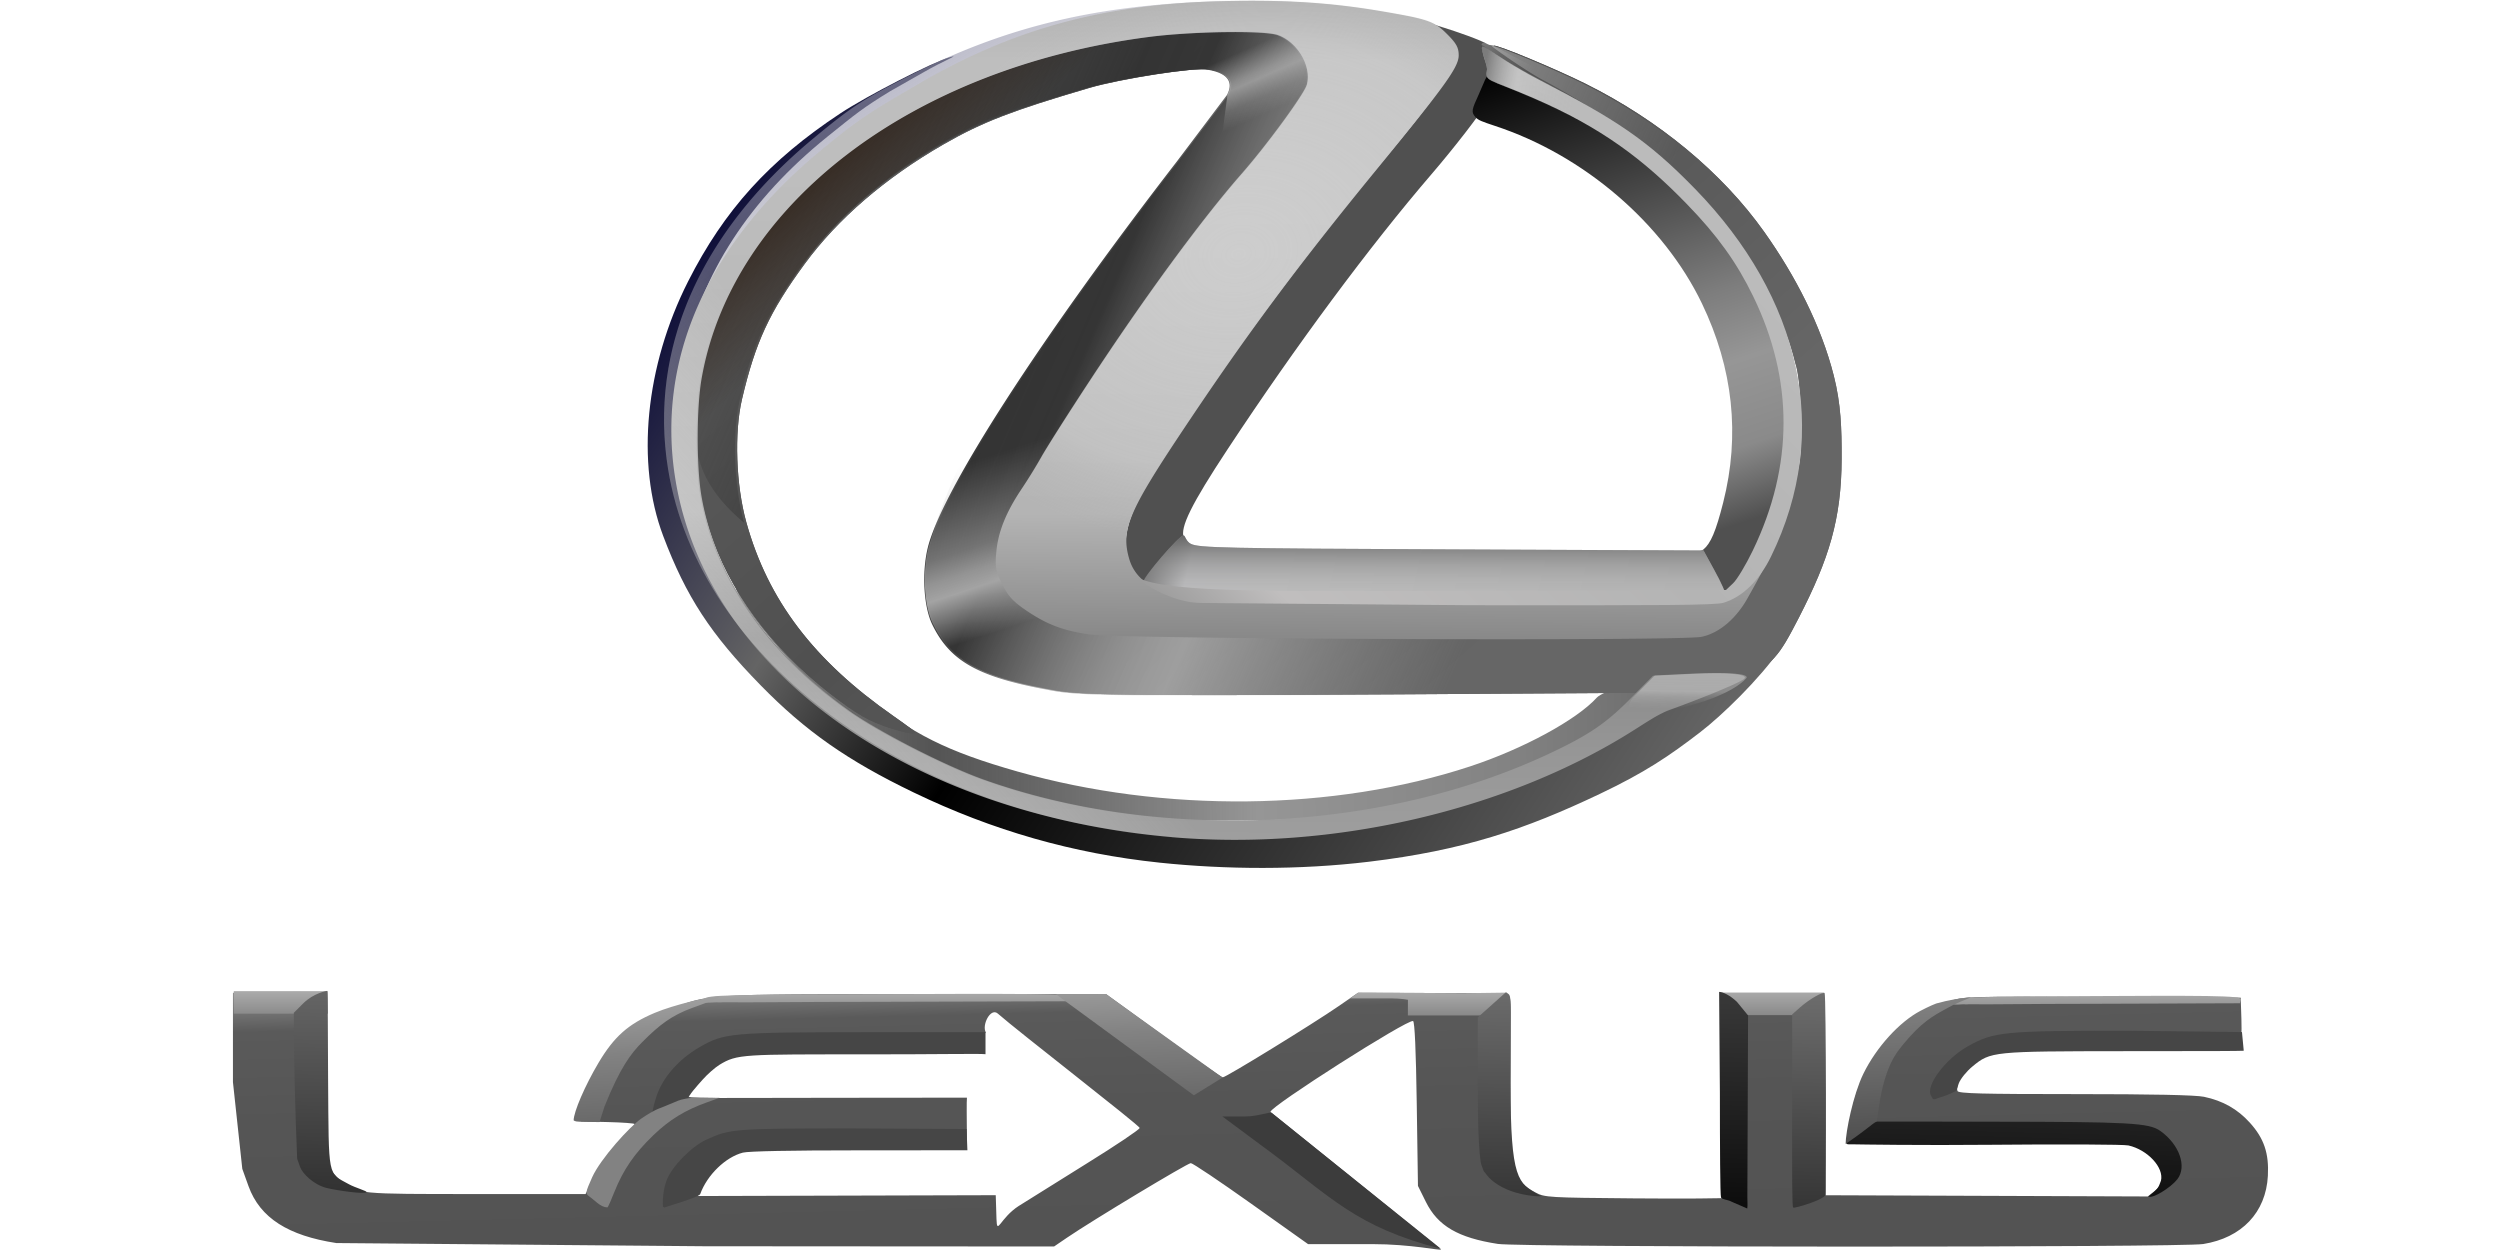 <svg xmlns="http://www.w3.org/2000/svg" xmlns:xlink="http://www.w3.org/1999/xlink" width="400" height="200" viewBox="0 0 399.21 199.46" ><defs><linearGradient id="A" x1="449.09" x2="448.95" y1="640.09" y2="648.68" xlink:href="#h"><stop stop-color="#fafafa" offset="0"/><stop stop-color="#fafafa" stop-opacity=".902" offset=".5"/><stop stop-color="#e1e1e1" stop-opacity=".498" offset=".698"/><stop stop-color="#c8c8c8" stop-opacity="0" offset="1"/></linearGradient><linearGradient id="B" x1="393.57" x2="421.66" y1="495.83" y2="501.25" xlink:href="#h"><stop stop-opacity="0" offset="0"/><stop stop-color="#323232" stop-opacity=".95" offset=".109"/><stop stop-color="#323232" stop-opacity=".902" offset=".218"/><stop stop-color="#e1e1e1" stop-opacity=".498" offset=".506"/><stop stop-color="#c8c8c8" stop-opacity="0" offset="1"/></linearGradient><linearGradient id="C" x1="325.55" x2="456.16" y1="630.87" y2="495.83" xlink:href="#h"><stop stop-color="#969696" offset="0"/><stop stop-color="#c0bebe" offset=".133"/><stop stop-color="#b4b4b4" offset=".5"/><stop stop-color="#bebebe" offset="1"/></linearGradient><linearGradient id="D" x1="395.7" x2="409.74" y1="488.54" y2="498.4" xlink:href="#h"><stop stop-color="#fafafa" offset="0"/><stop stop-color="#ededed" stop-opacity=".75" offset=".25"/><stop stop-color="#e1e1e1" stop-opacity=".498" offset=".5"/><stop stop-color="#c8c8c8" stop-opacity="0" offset="1"/></linearGradient><linearGradient id="E" x1="117586.54" x2="99725.667" y1="127812.785" y2="135697.299" xlink:href="#h" gradientUnits="userSpaceOnUse"><stop stop-color="#fafafa" offset="0"/><stop stop-color="#fafafa" stop-opacity=".902" offset=".25"/><stop stop-color="#e1e1e1" stop-opacity=".498" offset=".5"/><stop stop-color="#c8c8c8" stop-opacity="0" offset="1"/></linearGradient><linearGradient id="F" x1="196.91" x2="253.59" y1="637.28" y2="587.99" xlink:href="#h"><stop stop-color="#e6e6e6" offset="0"/><stop stop-color="#fafafa" stop-opacity="0" offset="1"/></linearGradient><linearGradient id="G" x1="350.69" x2="349.17" y1="468.22" y2="711.98" xlink:href="#h"><stop stop-color="#aaa" offset="0"/><stop stop-color="#bebebe" offset=".102"/><stop stop-color="#bebebe" offset=".212"/><stop stop-color="#b4b4b4" offset=".549"/><stop stop-color="#878787" offset=".674"/><stop stop-color="#969696" offset=".779"/><stop stop-color="#aaa" offset="1"/></linearGradient><linearGradient id="H" x1="229.65" x2="285.83" y1="467.28" y2="556.98" xlink:href="#h"><stop stop-color="#8282a9" offset="0"/><stop stop-color="#a9a9a9" stop-opacity="0" offset="1"/></linearGradient><linearGradient id="I" x1="395.84" x2="395.84" y1="604.94" y2="626.2" xlink:href="#h"><stop stop-color="#505050" offset="0"/><stop stop-color="#fafafa" stop-opacity="0" offset="1"/></linearGradient><linearGradient id="J" x1="315.83" x2="443.46" y1="610.21" y2="640.4" xlink:href="#h"><stop stop-color="#323232" offset="0"/><stop stop-color="#b4b4b6" offset=".106"/><stop stop-color="#b4b4b4" offset=".253"/><stop stop-color="#aaa" offset="1"/></linearGradient><linearGradient id="K" x1="417.45" x2="456.26" y1="489.93" y2="605.84" xlink:href="#h"><stop offset="0"/><stop stop-color="#7d7d7d" offset=".552"/><stop stop-color="#969696" offset=".693"/><stop stop-color="#8a8a8a" offset=".858"/><stop stop-color="#505050" offset="1"/></linearGradient><linearGradient id="L" x1="-481.86" x2="-501.85" y1="598.39" y2="536.07" xlink:href="#h"><stop stop-color="#b3b3b3" stop-opacity="0" offset="0"/><stop stop-color="#b3b3b3" stop-opacity=".37" offset=".121"/><stop stop-color="#b3b3b3" stop-opacity=".875" offset=".286"/><stop stop-color="#b3b3b3" stop-opacity=".75" offset=".384"/><stop stop-color="#b3b3b3" stop-opacity=".498" offset=".517"/><stop stop-color="#b3b3b3" stop-opacity="0" offset="1"/></linearGradient><linearGradient id="M" x1="-388.89" x2="-404.46" y1="410.14" y2="374.18" xlink:href="#h"><stop stop-color="#b3b3b3" stop-opacity="0" offset="0"/><stop stop-color="#b3b3b3" stop-opacity=".3" offset=".161"/><stop stop-color="#b3b3b3" stop-opacity=".875" offset=".342"/><stop stop-color="#b3b3b3" stop-opacity=".75" offset=".406"/><stop stop-color="#b3b3b3" stop-opacity="0" offset=".658"/><stop stop-color="#b3b3b3" stop-opacity="0" offset="1"/></linearGradient><linearGradient id="N" x1="212.1" x2="238.51" y1="527.23" y2="555.07" xlink:href="#h"><stop stop-color="#28170b" offset="0"/><stop stop-color="#28170b" stop-opacity="0" offset="1"/></linearGradient><linearGradient id="O" x1="105079.272" x2="105349.338" y1="109850.852" y2="94938.37" xlink:href="#P"/><linearGradient id="P" xlink:href="#h" gradientUnits="userSpaceOnUse"><stop offset="0"/><stop stop-opacity="0" offset="1"/></linearGradient><linearGradient id="Q" x1="220.28" x2="413.27" y1="509.15" y2="592.39" xlink:href="#h"><stop stop-color="#323232" stop-opacity="0" offset="0"/><stop stop-color="#323232" stop-opacity=".95" offset=".394"/><stop stop-color="#323232" stop-opacity=".902" offset=".467"/><stop stop-color="#e1e1e1" stop-opacity=".498" offset=".704"/><stop stop-color="#c8c8c8" stop-opacity="0" offset="1"/></linearGradient><linearGradient id="R" x1="-460.09" x2="-170.13" y1="376.14" y2="706.53" xlink:href="#h"><stop stop-color="#5a5a5a" offset="0"/><stop stop-color="#505050" offset=".269"/><stop stop-color="#666" offset=".632"/><stop stop-color="#666" offset="1"/></linearGradient><linearGradient id="S" x1="105489.051" x2="105353.911" y1="116514.158" y2="105586.961" xlink:href="#P"/><linearGradient id="T" x1="-79.269" x2="316.9" y1="600.05" y2="857.4" xlink:href="#h"><stop stop-color="#000032" offset="0"/><stop stop-color="#646464" offset=".25"/><stop offset=".424"/><stop stop-color="#787878" offset="1"/></linearGradient><linearGradient id="U" x1="10790.471" x2="10827.462" y1="20177.179" y2="21120.954" xlink:href="#V"/><linearGradient id="V" xlink:href="#h" gradientUnits="userSpaceOnUse"><stop stop-color="#828282" offset="0"/><stop stop-color="#828282" offset=".5"/><stop stop-color="#3c3c3c" offset="1"/></linearGradient><linearGradient id="W" x1="18086.425" x2="18237.198" y1="27802.617" y2="23803.937" xlink:href="#V"/><linearGradient id="X" x1="327.92" x2="330.81" y1="703.76" y2="771.93" xlink:href="#h"><stop stop-color="#b4b4b4" offset="0"/><stop stop-color="#828282" offset=".322"/><stop stop-color="#3c3c3c" offset="1"/></linearGradient><linearGradient id="Y" x1="306.55" x2="304.81" y1="702.6" y2="786.37" xlink:href="#h"><stop stop-color="#787878" offset="0"/><stop stop-color="#1e1e1e" offset="1"/></linearGradient><linearGradient id="Z" x1="20324.589" x2="20163.109" y1="5277.908" y2="29424.589" gradientUnits="userSpaceOnUse" xlink:href="#a"/><linearGradient id="a" xlink:href="#h"><stop stop-color="#464646" offset="0"/><stop offset="1"/></linearGradient><linearGradient id="b" x1="21267.382" x2="21096.906" y1="9051.433" y2="32519.179" gradientUnits="userSpaceOnUse" xlink:href="#a"/><linearGradient id="c" x1="19437.74" x2="19280.968" y1="9441.415" y2="30395.887" gradientUnits="userSpaceOnUse" xlink:href="#a"/><linearGradient id="d" x1="436.53" x2="436.53" y1="714.15" y2="723.4" xlink:href="#h"><stop stop-color="#b8b8b8" offset="0"/><stop stop-color="#828282" offset="1"/></linearGradient><linearGradient id="e" x1="328.36" x2="326.01" y1="797.34" y2="700.11" xlink:href="#h"><stop stop-color="#505050" offset="0"/><stop stop-color="#525252" offset=".058"/><stop stop-color="#555" offset=".562"/><stop stop-color="#5a5a5a" offset=".787"/><stop stop-color="#c8c8c8" offset="1"/></linearGradient><linearGradient id="f" x1="42.879" x2="447.53" y1="601.3" y2="598.27" xlink:href="#h"><stop stop-color="#999" offset="0"/><stop stop-color="#3c3c3c" stop-opacity=".875" offset=".221"/><stop stop-color="#969696" offset=".516"/><stop stop-color="#828282" offset=".753"/><stop stop-color="#5a5a5a" offset="1"/></linearGradient><linearGradient id="g" x1="264.29" x2="262.14" y1="953.08" y2="1033.8" xlink:href="#a"/><linearGradient id="h" gradientUnits="userSpaceOnUse"/><path id="i" d="M325.4 679.3c-62.875-5.485-113.15-42.334-120.62-88.408-4.67-28.8 7.684-56.888 34.924-79.433 9.375-7.76 11.842-9.355 23.9-15.466 22.56-11.423 44.467-16.634 73.172-17.403-9.4 4.596-4.285 8.044-16.784 8.573-57.085 7.4-100.16 40.303-107.45 82.095-1.24 7.103-1.246 21.205-.016 28.234 3.4 19.407 15.826 37.417 35.508 51.458 7.17 5.115 22.863 13.162 32.157 16.5 42.157 15.092 95.576 12.7 135.72-6.105 9.655-4.52 13.794-7.325 19.808-13.424l5.285-5.36 9.118-.435c8.706-.416 13.52.034 12.883 1.065-.582.94-12.86 5.744-17.77 7.487-2.774.985-5.353 2.764-9.28 5.233-30.106 18.926-71.913 28.77-110.56 25.4z"/><path id="j" d="M324.62 622.1c-3.364-.42-6.472-2.595-6.472-3.9s8.643-11.254 9.725-11.254c.365 0 .553 1.415 1.717 2.008 1.915.976 7.885 1.104 62.62 1.343l60.503.264 2.6 4.73c1.58 2.862 2.914 5.62 2.66 6.277-.4 1-37.224 1.596-97.3 1.506-35.752-.054-34.968-.846-36.06-.983z"/><radialGradient id="k" cx="-80.714" cy="798.99" r="131.15" gradientTransform="matrix(.118 .501 -.637 .15 859.55 460)" xlink:href="#h"><stop stop-color="#dcdcdc" stop-opacity=".902" offset="0"/><stop stop-color="#e1e1e1" stop-opacity=".45" offset=".752"/><stop stop-color="#c8c8c8" stop-opacity="0" offset="1"/></radialGradient></defs><g transform="matrix(.665 0 0 .665 -29.032 -318.19)"><path d="M124.35 776.85c-11.36-1.754-18.247-5.935-21.03-13.68l-1.48-4.12-2.247-20.834V716.77l10.077-.157c8.97-.14 10.157-.05 10.8.824.544.74.723 5.564.723 19.564 0 17.567.065 18.716 1.18 21.006.65 1.332 2.075 3.1 3.168 3.927 4.226 3.2 3.84 3.162 32.352 3.16h26.37l2.206-4.267c1.243-2.404 3.82-5.998 5.904-8.232 2.034-2.18 3.698-4.112 3.698-4.3s-2.916-.398-6.48-.487l-6.48-.162.132-2.194c.3-5.105 7.074-14.834 14-20.12 1.908-1.458 5.343-3.5 7.633-4.56 8.02-3.68 8.76-3.725 59.1-3.707l45.296.016 13.7 9.992c7.53 5.496 13.968 9.993 14.307 9.993.768 0 21.645-12.832 27.865-17.127l4.6-3.176 17.57.05c17.948.05 17.52.037 18.296.45 1.127.6.726.943.726 20.13 0 16.46.147 20.078.886 21.835 1.15 2.73 2.334 3.992 5.162 5.497 2.216 1.18 3.113 1.233 23.566 1.407 11.694.1 21.865.03 22.602-.152l1.34-.334.3-47.736h21.312l.576 47.47 77.306.294 1.593-1.244c.876-.684 1.953-2.1 2.394-3.15.685-1.628.685-2.183 0-3.8-.44-1.048-1.516-2.464-2.4-3.145l-1.587-1.24H524.1c-30.644 0-35.37-.112-35.992-.857-.922-1.103.03-7.95 1.735-12.472 1.317-3.496 4.58-8.755 7.44-11.987 2.805-3.172 9.65-7.47 14.182-8.904 3.967-1.256 4.3-1.266 37.123-1.1l33.12.158.168 5.1c.12 3.693-.037 5.228-.576 5.567-.4.258-13.65.473-29.423.477-27.242.01-28.8.064-30.87 1.12-3.737 1.893-8.133 8.006-7.303 10.155.23.598 5.8.745 28.214.745 18.483 0 28.958.217 30.978.643 4.515.95 8.036 2.938 10.994 6.205 3.415 3.77 4.635 7.362 4.343 12.783-.473 8.782-6.254 14.877-15.527 16.37-5.246.845-163.88.82-169.37-.027-9.552-1.472-14.42-4.313-17.286-10.087l-1.906-3.842-.288-19.698c-.188-12.837-.496-19.767-.885-19.895-1.38-.455-34.25 20.48-34.25 21.813l40.97 33.054c0 .335-7.18-1.3-16.58-1.3h-15.355l-13.675-9.723c-7.52-5.347-14.036-9.722-14.478-9.722-.8 0-23.724 13.8-29.755 17.918l-3.082 2.1-83.894-.057-88.5-.77zm164-8.934l16.296-10.18c6.97-4.32 12.672-8.15 12.672-8.512 0-.6-29.213-23.185-34.056-27.462-1.754-1.548-3.897 2.814-2.882 4.503l-2.413 2.717-26.6.082c-29.017.1-29.714.313-31.968 1.52-3.395 1.82-11.08 8.672-11.08 10.78 0 .962 6.185.6 35.742.617l31.786-.034c-.102.5-.037 6.24-.037 6.24l.038 4.038-26.496.286c-28.57.308-27.15.15-31.505 3.538-2.367 1.84-7.407 8.656-6.536 9.52l71.45-.2.177 5.7c.13 4.16.786-.192 5.415-3.163z" fill="url(#e)"/><path d="M99.798 716.37v5.415h22.608v-5.415zm357.14.322v5.433h24.77V716.7h-24.77zm-87.1.018l-2.02 1.412h8.078c2.666-.065 4.495.08 5.844.322l-.018 3.77h23.752v-5.487l-10.437.143-25.2-.16zm-96.117.322l-16.8.054c-39.746.143-42.958.216-44.27 1.144 0 .406-1.82 1.16 2.717.84.672-.047.975.073 1.948-.036 6.3.1 16.436-.107 38.354-.107l45.038-.125c-.015-.76 1.336-1.206-1.68-1.466-3.3-.283-10.88-.334-25.307-.304zm286.76.465l-13.118.054c-31.038.143-33.56.234-34.583 1.162 0 .406-1.416 1.14 2.127.822.525-.047.76.1 1.52-.018 4.928.1 12.838-.107 29.954-.107l35.173-.125c-.012-.76 1.033-1.206-1.323-1.466-2.57-.283-8.483-.352-19.75-.322z" fill="url(#d)"/><g transform="translate(93.853 -254.07)"><path d="M413.5 995.58c-1.443-2.34 3.468-8.924 8.935-11.96 6.186-3.435 8.616-3.67 38.138-3.678l27.586.328.427 4.484c-1.44.07-6.902.1-28.574.1-31.834.033-32.188.068-36.57 3.674-1.406 1.157-2.853 2.945-3.283 4.055-.296.764-.283 1.4-.78 1.882-1.274.65-2.768 1.254-3.945 1.563-.53.138-1.072.5-1.394.346-.224-.115-.1-.115-.3-.4z" fill="url(#Z)"/><path d="M106.47 999.72c-.01-.6.42-2.364 1.002-4.1 1.5-4.474 5.267-8.775 10.217-11.67 5.953-3.48 7.577-3.627 40.168-3.66h28.596v5.294c-1.402-.17-11.256.038-28.35.038-29.856 0-31.278-.093-35.522 2.5-1.046.642-2.94 2.294-4.1 3.618-1.543 1.762-3.065 3.343-3.83 5.12-1.38 1.226-3.15 1.26-4.466 1.866-2.674 1.232-3.8 1.47-3.8 1.47z" fill="url(#b)"/><path d="M468.7 1016c.807-3.216-3.248-7.48-7.803-8.507-1.123-.253-15.92-.326-32.88-.162s-31.75-.075-32.9-.1c-1.22-.017-1.697.087-1.928-.183-.452-.528.618-1.812 2.733-3.43l2.43-1.86 29.838.03c32.965.034 37.66.292 40.36 2.215 4.6 3.276 6.465 8.597 4.074 11.627-1.57 2-5.948 4.73-6.926 4.127 2.432-2 2.3-1.903 3-3.77zm-103.1 5c-.94-.533-2.33-.493-2.536-1.025s-.27-12.222-.27-25.103l-.186-24.25c.807-.04 2.714.837 4.336 2.46l2.618 3.196-.173 43.64c-.005.9.097 1.82-.022 2.72L365.59 1021z" fill="url(#g)"/><path d="M109 1022.2s-.3-3.175.864-6.303c1.252-3.34 5.92-8.12 9.57-9.802 5.625-2.6 6.848-2.685 34.713-2.692l27.755.145.2 5.104-26.588.02c-15.6 0-26.005.2-27.323.548-4.157 1.064-8.588 5.368-10.245 9.95-.272.754-7.945 2.956-8.574 3.23z" fill="url(#c)"/><path d="M312.17 1032c-4.758-.6-12.897-3.4-15.796-5.397-2.133-1.476-4.916-4.638-6.2-7.033-1.62-3.04-2.28-10.073-2.3-24.482-.01-7.924.05-14.687-.22-14.853s-6.7 3.536-13.94 8.05c-13.547 8.446-17.434 11.05-20.065 12.26l-10.588.052c1.37-1.28 41.472-26.78 43.586-27.663 1.452-.607.504-.763 1.197-.366 1.023.586 4.402 1.845 4.8 2.8.724 1.7.16 5.163.375 17.1.375 20.953.606 22.1 5.394 26.773 2 1.962 4.353 3.518 6.954 4.618 0 0 2.8.84 4.212 1.153 1.002.22 3.036.512 3.036.512l78.983.146 80.98.05s1.9-.302 2.818-.615c.696-.24 1.326-.638 2-.957 10.438-5.022 14.063-11.826 10.3-19.357-.804-1.614-2.494-3.867-3.754-5.006s-3.13-2.92-3.03-3.212c.272-.8 6.6 2.528 8.476 4.412 4.717 4.7 6.715 14.172 3.628 20.482-3.172 6.483-9.595 9.855-18.613 10.66-7.307.653-157.08.542-162.25-.12zm-281.95-.2c-6.1-.87-8.9-1.826-13.015-4.465-3.986-2.55-7.006-6.083-9.14-10.694-.378-.817-.815-1.6-1.115-2.46-.252-.726-.444-1.472-.574-2.23-.264-1.498-.358-3.024-.442-4.543-.26-4.735-.188-14.224-.188-14.224l-.203-21.304c-.006-.635-.052-1.53-.052-1.53s2.322 1.183 3.986 2.617l3.078 2.652.02 14.805c.02 16.475.327 18.383 2.883 23.805 1.538 3.262 4.895 6.16 10.317 8.9 6.375 3.23 6.23 3.225 86.513 3.225h73.624l3.696-2.717c2.033-1.494 9.916-6.577 17.518-11.295s13.823-8.852 13.825-9.187c.007-1.216-3.467-3.85-29.3-22.23-4.98-3.54-8.813-6.098-10.75-7.865l8.733.108 4.164.003 30.882 22.017c3.145 2.247 7.455 5.562 7.042 5.827l-15.906 10.207-11.724 7.392-7.006 4.518c-2.28 1.47-4.3 3.283-4.3 3.595.46.28 2.13.207 4.87.205l4.718-.01 16.15-10.534c8.882-5.794 16.657-10.695 17.28-10.893 1.572-.5 2.082-.185 17.187 10.566l14.873 10.797c.63.32 3.943.076 7.718.254 2.737.13 4.217-.042 6.054.27 9.785 3.57 1.164.46 13.982 5.16l-33.218.034c-1.76-.922-18.054-12.667-22.54-16.3-2.057-1.67-4.103-3.042-4.546-3.048s-3.146 1.592-6.005 3.55l-14.312 9.722-9.113 6.16-85.253-.06-90.4-.794z" fill="url(#g)"/></g><path d="M408 764.85c-3.684-.994-6.238-2.87-7.283-4.288-.677-.92-.7-.734-.882-1.25-.16-.483-.54-1.316-.615-1.82-.77-5.1-.7-17.218-.7-17.218V722.66l3.193-2.844 3.418-3.068c.124-.123.328-.043.808.355.75.623.44 3.977.44 21.533 0 23.2 1.848 23.788 6.77 26.673 2.135.563-2.167.393-5.14-.46zm-285.85-1.198c-3.148-.763-5.856-3.464-6.414-5.02l-.723-2.016c-.475-11.632-.803-23.074-.803-35.045l2.265-2.263c2.536-2.533 5.735-3.003 5.735-3.003.212.44.147 9.953.23 21.094.18 24.257-.172 22.475 5.03 25.356 1.477.818 4.357 1.605 4.194 1.875-.35.575-7-.37-9.515-.977zM474 745.06v-23.103l2-1.764c2.192-1.925 5.373-3.744 5.8-3.317.357.357.448 47.643.087 48.58-.154.402-1.737 1.175-3.267 1.72-2.038.724-4.395 1.37-4.353 1.14-.308.245-.278-7.695-.278-23.254z" fill="url(#Y)"/><path d="M486.84 753.06c.018-2.93 1.798-11.8 4.253-16.836 3.105-6.356 8.642-12.46 13.72-15.128 1.947-1.022 3.843-1.86 4.215-1.862 2.066-.62 5.25-1.187 7.975-1.413-2.02.904-3.7 1.428-6.034 2.787-3.157 1.726-5.97 3.245-10.327 8.574-1.555 1.9-2.72 3.532-3.887 6.802-1.557 4.368-1.984 8.844-2.42 11.662-1.513.825-1.406 1.208-7.494 5.413zm-305.44-5.634c0-2.053 2.735-8.393 5.972-13.84 3.74-6.3 7.162-9.33 13.502-12 4.674-1.962 13.153-3.95 15.335-3.9 1.316.036-3.626 1.702-6.4 2.734-4.875 1.8-7.77 3.987-12 8.257-2.626 2.645-5.252 6.043-9.012 15.436l-1.175 3.7-3.36-.05c-2.4-.036-2.44-.1-2.85-.356zm115.77-30.348l12.052-.015 27.993 20.068-6.88 4.255-33.167-24.308z" fill="url(#X)"/><path d="M348.03 754.52l-10.852-8.06h5.562c3.06 0 5.862-1.226 6.313-.83l40.585 32.6c-20.377-5.227-26.244-12.308-41.607-23.72z" fill="url(#W)"/><path d="M185.13 765.64c-.953-.67-.9-.94.72-4.575 1.97-4.4 9.038-12.245 11.904-14.168 1.106-.742 2.83-1.863 4.402-2.443s3.06-1.293 4.396-1.8c.802-.3 2.4-.738 5.3-.712l4.6.042-2.86 1.02c-5.412 1.93-9.15 4.212-13.07 7.984-4.488 4.318-7.198 8.26-9.315 13.548-.8 2.025-1.496 3.64-1.7 3.766-1.677-.038-2.95-1.668-4.38-2.653z" fill="url(#U)"/><path transform="matrix(.649 0 0 .647 249.35 151.69)" d="M112.04 825.07c-31.872-3.355-61.698-11.9-91-26.076-24.422-11.816-39.942-22.716-56.5-39.696-18.57-19.033-27.627-32.953-36.117-55.506-10.147-26.957-6.622-63.018 9.232-94.436 13.35-26.458 30.1-44.998 56.386-62.4 9.775-6.475 34.007-18.942 40.375-20.772 4.492-1.3-2.226 1.237-9.904 5.7L12.48 538.74c-10.152 6.217-12.786 8.415-23.316 16.93-28.773 23.265-46.64 50.86-53.052 81.936-2.095 10.157-2.095 32.914 0 43.07 7.6 36.844 29.7 67.032 67.36 92.063 21.67 14.398 46.788 25 76.07 32.108 24.75 6.007 34.084 6.97 67.5 6.97 24.355 0 32.258-.348 42-1.847 31.117-4.8 64.283-15.585 86.5-28.153 18.178-10.283 24.22-13.866 25.86-15.332.937-.838 5.132-3.067 9.323-4.955 5.02-2.26 8.6-4.635 10.468-6.96 2.795-3.462 2.984-3.528 10.1-3.528 4.26 0 10.792-6.182 10.792-5.6-8.3 11.893-22.052 25.12-29.853 31.14-11.586 8.964-20.686 15.093-37.2 22.966-27.76 13.244-50.5 20.98-85.5 25.2-25.66 3.094-52.967 2.914-77.5.33z" fill="url(#T)"/><path transform="matrix(.65 0 0 .65 181.84 271.32)" d="M213.42 621.5c-18.377-1.957-45.33-7.807-59.564-12.93-10.076-3.626-31.408-12.95-36.936-16.144-6.132-3.543-21.058-14.645-29.758-22.132-11.282-9.7-29.37-32.506-27.802-35.042.448-.725 8.547-3.74 10.032-3.74.27 0 1.764 2.23 3.54 5.393 8.077 14.375 20.1 27.277 33.487 38.192 17.915 14.606 30.83 21.063 57 28.496 53.973 15.33 116.77 14.62 167-1.9 19.615-6.448 39.464-17.22 46.93-25.47 2.024-2.237 18.083-7.9 19.2-6.773 1.42 1.42-2.354 6.224-10.138 12.912-13.87 11.916-48.373 26.78-76 32.743-24.856 5.364-33.62 6.26-64 6.542-15.95.148-30.8.077-33-.157z" fill="url(#f)"/><path d="M257.09 653.42c-5.262-1.673-8.162-3.328-14.635-8.353-14.226-11.044-24.5-25.027-29.05-39.5-2.682-8.55-3.292-14.148-2.9-26.53.308-9.502.62-12.072 2.075-17 3.622-12.306 8.646-21.664 17.044-31.75 19.03-22.855 54.58-40.097 90.766-44.025 10.02-1.087 28.74-1.182 31.622-.16 2.96 1.05 6.058 4.478 7.053 7.806.658 2.2.572 2.848-.7 5.366a35.22 35.22 0 01-3.316 5.152c-1.02 1.258-3.683 4.702-5.916 7.653s-7.446 9.537-11.585 14.634-10.88 13.952-14.98 19.675c-7.588 10.595-24.2 35.728-27.516 41.627a81.56 81.56 0 01-3.976 6.252c-1.182 1.65-3.208 5.234-4.503 7.966-2.168 4.572-2.335 5.345-2.114 9.742.302 5.984 2.167 9.096 7.524 12.55 8.063 5.2.735 4.8 85.815 4.8h75.892l6.578-7.1c5.082-5.477 7.087-8.192 8.813-11.935 2.523-5.47 5.132-14.012 6.26-20.496.957-5.502.36-20.24-.97-24.003-2.506-10.188-6.937-20.145-12.406-28.835-10.42-16.273-25.265-29.197-46.722-40.675-3.8-2.037-13.537-6.732-13.386-6.883.467-.468 14.953 5.584 22.097 9.143 17.647 8.792 32.82 21.377 42.9 35.58 7.47 10.528 13.666 22.508 16.72 34.583 1.7 6.72 1.9 12.566 1.9 19.884-.04 14.607-3.1 24.2-10.233 38.13-5.012 9.774-6.157 11.025-13.75 15.02l-8.4 3.045-74.878.465c-76.425.474-76.64-.004-84.088-1.44-15.94-3.076-22.468-6.873-26.63-15.5-2.066-4.274-2.527-12.574-1.03-18.543 3.424-13.66 26.9-50.05 59.77-92.606l12.037-15.97c1.73-3.24-.001-5.385-4.938-6.116-3.444-.5-21.003 2.223-28.603 4.452-18.577 5.45-25.745 8.224-35.02 13.558-13.96 8.028-25.407 17.888-33.354 28.727-8.475 11.56-11.844 18.833-15.048 32.478-1.894 8.068-1.455 20.667 1.033 29.625 5.186 18.67 16.197 33.184 35.263 46.478 2.946 2.054 5.357 3.857 5.357 4.006 0 .528-2.318.138-5.844-.983z" fill="url(#S)"/><g transform="matrix(.649 0 0 .65 591.77 243.29)" fill="url(#R)"><path d="M-514.86 630.76c-8.103-2.57-12.57-5.117-22.538-12.842-21.9-16.98-37.747-38.48-44.74-60.73-4.13-13.143-5.07-21.753-4.452-40.8.474-14.6.957-18.56 3.196-26.154 5.578-18.92 13.315-33.307 26.248-48.813 29.308-35.14 84.055-61.648 139.78-67.687 15.43-1.672 44.263-1.817 48.7-.245 4.56 1.616 9.33 6.886 10.862 12.002 1.013 3.38.88 4.378-1.094 8.25-1.236 2.422-3.533 5.986-5.106 7.92s-5.673 7.23-9.1 11.767-11.467 14.662-17.842 22.5-16.756 21.45-23.07 30.25c-11.686 16.3-37.27 54.93-42.376 64-1.548 2.75-4.303 7.075-6.123 9.612s-4.94 8.047-6.935 12.247c-3.338 7.03-3.597 8.218-3.255 14.98.465 9.2 3.338 13.985 11.587 19.297 12.417 7.995 1.13 7.366 132.16 7.366h116.88l10.13-10.9c7.826-8.42 10.914-12.595 13.572-18.35 3.886-8.4 7.903-21.544 9.64-31.512 1.473-8.458.555-31.117-1.495-36.904-3.86-15.663-12.23-29.6-20.65-42.96-16.047-25.02-37.364-41.336-70.4-58.983-5.865-3.132-34.9-18.685-20.615-15.508.72-.72 23.03 8.585 34.032 14.058 27.178 13.517 50.546 32.867 66.066 54.705 11.503 16.186 21.046 34.606 25.752 53.17 2.62 10.33 2.94 19.32 2.9 30.57-.063 22.458-4.757 37.205-15.76 58.625-7.72 15.027-9.483 16.95-21.175 23.094l-12.954 4.682-115.32.714c-117.7.73-118.03-.006-129.5-2.216-24.546-4.73-34.602-10.568-41.014-23.813-3.18-6.57-3.892-19.332-1.588-28.5 5.273-21 41.445-76.95 92.048-142.38l18.537-24.553c2.666-4.982-.001-8.28-7.605-9.404-5.305-.784-32.346 3.418-44.05 6.845-28.6 8.378-39.65 12.645-53.933 20.845-21.5 12.343-39.13 27.502-51.367 44.167-13.052 17.774-18.24 28.954-23.175 49.933-2.918 12.405-2.24 31.775 1.6 45.547 7.987 28.706 24.945 51.02 54.307 71.46 4.538 3.16 8.25 5.93 8.25 6.16 0 .812-3.57.212-9-1.5z"/><path d="M-514.86 630.76c-8.103-2.57-12.57-5.117-22.538-12.842-21.9-16.98-37.747-38.48-44.74-60.73-4.13-13.143-5.07-21.753-4.452-40.8.474-14.6.957-18.56 3.196-26.154 5.578-18.92 13.315-33.307 26.248-48.813 29.308-35.14 84.055-61.648 139.78-67.687 15.43-1.672 44.263-1.817 48.7-.245 4.56 1.616 9.33 6.886 10.862 12.002 1.013 3.38.88 4.378-1.094 8.25-1.236 2.422-3.533 5.986-5.106 7.92s-5.673 7.23-9.1 11.767-11.467 14.662-17.842 22.5-16.756 21.45-23.07 30.25c-11.686 16.3-37.27 54.93-42.376 64-1.548 2.75-4.303 7.075-6.123 9.612s-4.94 8.047-6.935 12.247c-3.338 7.03-3.597 8.218-3.255 14.98.465 9.2 3.338 13.985 11.587 19.297 12.417 7.995 1.13 7.366 132.16 7.366h116.88l10.13-10.9c7.826-8.42 10.914-12.595 13.572-18.35 3.886-8.4 7.903-21.544 9.64-31.512 1.473-8.458.555-31.117-1.495-36.904-3.86-15.663-10.684-30.973-19.106-44.333-16.047-25.02-38.9-44.9-71.955-62.536-5.865-3.132-20.848-10.35-20.615-10.583.72-.72 23.03 8.585 34.032 14.058 27.178 13.517 50.546 32.867 66.066 54.705 11.503 16.186 21.046 34.606 25.752 53.17 2.62 10.33 2.94 19.32 2.9 30.57-.063 22.458-4.757 37.205-15.76 58.625-7.72 15.027-9.483 16.95-21.175 23.094l-12.954 4.682-115.32.714c-117.7.73-118.03-.006-129.5-2.216-24.546-4.73-34.602-10.568-41.014-23.813-3.18-6.57-3.892-19.332-1.588-28.5 5.273-21 41.445-76.95 92.048-142.38l18.537-24.553c2.666-4.982-.001-8.28-7.605-9.404-5.305-.784-32.346 3.418-44.05 6.845-28.6 8.378-39.65 12.645-53.933 20.845-21.5 12.343-39.13 27.502-51.367 44.167-13.052 17.774-18.24 28.954-23.175 49.933-2.918 12.405-2.24 31.775 1.6 45.547 7.987 28.706 24.945 51.02 54.307 71.46 4.538 3.16 8.25 5.93 8.25 6.16 0 .812-3.57.212-9-1.5z"/></g><path d="M210.51 579.04c.308-9.502.62-12.072 2.075-17 3.622-12.306 8.646-21.664 17.044-31.75 19.03-22.855 54.58-40.097 90.766-44.025 10.02-1.087 28.74-1.182 31.622-.16 2.96 1.05 6.058 4.478 7.053 7.806.658 2.2.572 2.848-.7 5.366a35.22 35.22 0 01-3.316 5.152c-1.02 1.258-3.683 4.702-5.916 7.653s-7.446 9.537-11.585 14.634-10.88 13.952-14.98 19.675c-7.588 10.595-24.2 35.728-27.516 41.627a81.56 81.56 0 01-3.976 6.252c-1.182 1.65-3.208 5.234-4.503 7.966-2.168 4.572-2.335 5.345-2.114 9.742.302 5.984 2.167 9.096 7.524 12.55 8.063 5.2.735 4.8 85.815 4.8h75.892l6.578-7.1c5.082-5.477 7.087-8.192 8.813-11.935 2.523-5.47 5.132-14.012 6.26-20.496.957-5.502.36-20.24-.97-24.003-2.506-10.188-8.17-18.913-13.638-27.603-10.42-16.274-25.265-29.197-46.722-40.675-3.808-2.037-12.305-7.964-12.154-8.115.467-.468 14.953 5.584 22.098 9.143 17.647 8.792 32.82 21.377 42.9 35.58 7.47 10.528 13.666 22.508 16.72 34.583 1.7 6.72 1.9 12.566 1.9 19.884-.04 14.607-3.1 24.2-10.233 38.13-5.012 9.774-6.157 11.025-13.75 15.02l-8.4 3.045-74.878.465c-76.425.474-76.64-.004-84.088-1.44-15.94-3.076-22.468-6.873-26.63-15.5-2.066-4.274-2.527-12.574-1.03-18.543 3.424-13.66 26.9-50.05 59.77-92.606l12.037-15.97c1.73-3.24-.001-5.385-4.938-6.116-3.444-.5-21.003 2.223-28.603 4.452-18.577 5.45-25.745 8.224-35.02 13.558-13.96 8.028-25.407 17.888-33.354 28.727-8.475 11.56-11.844 18.833-15.048 32.478-1.894 8.068-1.455 20.667 1.033 29.625-10.802-9.024-12.033-17.025-11.8-24.882z" fill="url(#Q)"/><path d="M213.4 605.57c-2.682-8.55-3.292-14.148-2.9-26.53.308-9.502.62-12.072 2.075-17 3.622-12.306 8.646-21.664 17.044-31.75 19.03-22.855 54.58-40.097 90.766-44.025 10.02-1.087 28.74-1.182 31.622-.16 2.96 1.05 6.058 4.478 7.053 7.806.658 2.2.572 2.848-.7 5.366a35.22 35.22 0 01-3.316 5.152c-1.02 1.258-3.683 4.702-5.916 7.653s-7.446 9.537-11.585 14.634-10.88 13.952-14.98 19.675c-7.588 10.595-24.2 35.728-27.516 41.627a81.56 81.56 0 01-3.976 6.252c-1.182 1.65-3.208 5.234-4.503 7.966-2.168 4.572-2.335 5.345-2.114 9.742.302 5.984 2.167 9.096 7.524 12.55 8.063 5.2.735 4.8 85.815 4.8h75.892l6.578-7.1c5.082-5.477 7.087-8.192 8.813-11.935 2.523-5.47 5.132-14.012 6.26-20.496.957-5.502.36-20.24-.97-24.003-2.506-10.188-6.937-20.145-12.406-28.835-10.42-16.273-25.265-29.197-46.722-40.675-3.8-2.037-13.537-6.732-13.386-6.883.467-.468 14.953 5.584 22.098 9.143 17.647 8.792 32.82 21.377 42.9 35.58 7.47 10.528 13.666 22.508 16.72 34.583 1.7 6.72 1.9 12.566 1.9 19.884-.04 14.607-3.1 24.2-10.233 38.13-5.012 9.774-6.157 11.025-13.75 15.02l-8.4 3.045-74.878.465c-76.425.474-76.64-.004-84.088-1.44-15.94-3.076-22.468-6.873-26.63-15.5-2.066-4.274-2.527-12.574-1.03-18.543 3.424-13.66 26.9-50.05 59.77-92.606l12.037-15.97c1.73-3.24-.001-5.385-4.938-6.116-3.444-.5-21.003 2.223-28.603 4.452-18.577 5.45-25.745 8.224-35.02 13.558-13.96 8.028-25.407 17.888-33.354 28.727-8.475 11.56-11.844 18.833-15.048 32.478-1.894 8.068-1.455 20.667 1.033 29.625-3.03 1.775 5.064 14.12-8.9 1.65z" fill="url(#O)"/><path d="M214.12 604.85c-2.682-8.55-3.292-14.148-2.9-26.53.308-9.502.62-12.072 2.075-17 3.622-12.306 8.646-21.664 17.044-31.75 19.03-22.855 54.58-40.097 90.766-44.025 10.02-1.087 28.74-1.182 31.622-.16 2.96 1.05 6.058 4.478 7.053 7.806.658 2.2.572 2.848-.7 5.366-.802 1.575-2.294 3.893-3.315 5.152s-3.683 4.702-5.916 7.653-7.446 9.537-11.585 14.634-10.88 13.952-14.98 19.675c-7.588 10.595-24.2 35.728-27.516 41.627a81.56 81.56 0 01-3.976 6.252c-1.182 1.65-3.208 5.234-4.503 7.966-2.168 4.572-2.335 5.345-2.114 9.742.302 5.984 2.167 9.096 7.524 12.55 8.063 5.2.735 4.8 85.815 4.8h75.892l6.578-7.1c5.082-5.477 7.086-8.192 8.813-11.935 2.523-5.47 5.132-14.012 6.26-20.496.956-5.502.36-20.24-.97-24.003-2.506-10.188-8.17-18.913-13.638-27.603-10.42-16.274-25.265-29.197-46.722-40.675-3.8-2.037-12.305-7.964-12.154-8.115.467-.468 14.953 5.584 22.098 9.143 17.647 8.792 32.82 21.377 42.9 35.58 7.47 10.528 13.666 22.508 16.72 34.583 1.7 6.72 1.9 12.566 1.9 19.884-.04 14.607-3.1 24.2-10.233 38.13-5.012 9.774-6.157 11.025-13.75 15.02l-8.4 3.045-74.878.465c-76.425.474-76.64-.004-84.087-1.44-15.94-3.076-22.468-6.873-26.632-15.5-2.066-4.274-2.527-12.574-1.03-18.543 3.424-13.66 26.9-50.05 59.77-92.606l12.036-15.97c1.73-3.24-.001-5.385-4.938-6.116-3.444-.5-21.003 2.223-28.603 4.452-18.577 5.45-25.745 8.224-35.02 13.558-13.96 8.028-25.408 17.888-33.354 28.727-8.475 11.56-11.844 18.833-15.048 32.478-1.894 8.068-1.455 20.667 1.033 29.625-3.03 1.775-2.37 1.06-8.9 1.65z" fill="url(#N)"/><path transform="matrix(.611 0 0 .623 576.63 253.85)" d="M-417.36 373.75c15.43-1.672 44.263-1.817 48.7-.245 4.56 1.616 9.33 6.886 10.862 12.002 1.013 3.38.88 4.378-1.094 8.25-1.236 2.422-3.533 5.986-5.106 7.92s-5.673 7.23-9.1 11.767c-24.863 24.518-20.186 10.585-16.768-16.72 2.666-4.982-.001-8.28-7.605-9.404-9.696-7.52-.442-6.264-19.878-13.57z" fill="url(#M)" opacity=".8"/><path transform="matrix(.611 0 0 .623 572.33 258.92)" d="M-390.95 435.94c-6.375 7.838-16.756 21.45-23.07 30.25-11.686 16.3-37.27 54.93-42.376 64-1.548 2.75-4.303 7.075-6.123 9.612s-4.94 8.047-6.935 12.247c-3.338 7.03-3.597 8.218-3.255 14.98.465 9.2 3.338 13.985 11.587 19.297 12.417 7.995 1.13 7.366 132.16 7.366 17.043 7.43 150 19.796.6 24.5-117.7.73-118.03-.006-129.5-2.216-24.546-4.73-34.602-10.568-41.014-23.813-3.18-6.57-3.892-19.332-1.588-28.5 29.05-98.934 123.36-148.82 109.5-127.7z" fill="url(#L)"/><path d="M316.46 616.92c-3.24-4.54-3.328-9.863-.283-16.8 5.355-12.18 35.668-54.577 58.55-81.9 13.205-15.762 18.535-23.265 18.535-26.088 0-1.242-.795-2.756-2.352-4.48l-4.16-3.753 3.716 1.15c2.3.714 8.9 2.912 10.868 4.202 3.228 2.115 2.67 8.007-.63 13.75-1.573 2.738-7.82 10.816-13.277 17.17-14.913 17.36-32.54 41.136-48.95 66.018-8.716 13.217-11.503 18.838-10.56 21.295.488 1.27-7.785 10.9-9.34 10.88-.6-.01-1.557-.67-2.123-1.463z" fill="#505050"/><path d="M455.53 621.34c-1.4-1.55-4.872-8.815-4.872-10.007 0-.518 1.412-.52 2.002-.997 1.783-1.442 3.02-4.363 4.778-11.284 4.1-16.183 2.396-32.216-5.113-47.827-9.247-19.224-28.387-35.63-49.744-42.64-3.016-1-3.97-1.346-4.608-2.07-1.095-1.245-.953-1.708.843-5.634 1.334-2.916 1.638-4.45 2.634-4.593.78-.113 4.57 1.403 10.195 4.148 27.57 13.452 45.66 30.44 54.762 51.43 4.768 10.994 5.803 15.34 6.22 26.12.517 13.35-1.602 23.175-7.5 34.723-4.753 9.32-7.3 11.195-9.608 8.63z" fill="url(#K)"/><use fill="url(#J)" xlink:href="#j"/><use fill="url(#I)" opacity=".5" xlink:href="#j"/><path d="M324.7 679.42c-62.876-5.485-113.15-42.334-120.62-88.408-4.67-28.8 7.684-56.888 34.924-79.433 9.376-7.76 11.842-9.355 23.9-15.466 22.56-11.423 44.467-16.634 73.172-17.403 15.446-.414 26.655.284 39.327 2.45 11.035 1.887 12.355 2.352 15.46 5.457 2.223 2.223 2.775 3.234 2.775 5.08 0 2.82-3.087 7.124-19.487 27.16-19.474 23.793-31.442 39.9-46.974 63.216-12.877 19.332-14.66 23.64-12.642 30.576 1.5 5.123 6.153 7.5 10.735 8.37 5.934 1.13 12.615.864 57.568.793l75.253-.044c2.02-.148 3.198-.733 4.55-2.03 4.642-6 6.463-8.52.324 2.393-2.628 4.67-6.634 8.3-11.046 9.206-5.1 1.06-139.57.537-146.96-.572-6.458-.97-10.2-2.395-15.205-5.794-3.137-2.13-4.35-3.464-5.748-6.32-1.57-3.2-1.726-4.102-1.373-7.88.443-4.742 2.42-9.584 6.172-15.122a128.48 128.48 0 004.663-7.548c1.206-2.146 6.325-10.195 11.376-17.887 13.403-20.4 27.048-39 36.76-50.082 6.1-6.973 14.93-19.042 15.564-21.3 1.23-4.384-2.213-10.305-6.976-11.993-3.246-1.15-20.505-.903-30.9.443-57.085 7.4-100.16 40.303-107.45 82.095-1.24 7.103-1.246 21.205-.016 28.234 3.4 19.407 15.826 37.417 35.508 51.458 7.17 5.115 22.863 13.162 32.157 16.5 42.157 15.092 95.577 12.7 135.72-6.105 9.655-4.52 13.794-7.325 19.808-13.424l5.285-5.36 9.118-.435c8.706-.416 13.52.034 12.883 1.065-.582.94-12.86 5.744-17.77 7.487-2.774.985-5.353 2.764-9.28 5.233-30.106 18.926-71.913 28.77-110.56 25.4z" fill="url(#H)"/><use fill="url(#E)" opacity=".3" xlink:href="#i"/><path d="M324.98 679.38c-62.875-5.485-111.67-39.87-119.15-85.943-4.67-28.8 7.684-56.395 34.924-78.94 9.376-7.76 12.15-9.38 23.477-15.984 21.847-12.735 43.42-19.073 72.127-19.843 15.446-.414 26.655.284 39.327 2.45 11.035 1.887 12.355 2.352 15.46 5.457 2.223 2.223 2.776 3.234 2.776 5.08 0 2.82-3.087 7.124-19.487 27.16-19.474 23.793-31.442 39.9-46.974 63.216-12.877 19.332-14.66 23.64-12.642 30.576 1.5 5.123 6.153 7.5 10.735 8.37 5.934 1.13 12.615.864 57.568.793l75.253-.044c2.02-.148 3.198-.733 4.55-2.03 4.642-6 6.463-8.52.323 2.393-2.628 4.67-6.634 8.3-11.046 9.206-5.1 1.06-139.57.537-146.96-.572-6.458-.97-10.2-2.395-15.205-5.794-3.137-2.13-4.35-3.464-5.748-6.32-1.57-3.2-1.726-4.102-1.373-7.88.443-4.742 2.42-9.584 6.172-15.122a128.48 128.48 0 004.663-7.548c1.206-2.146 6.325-10.195 11.376-17.887 13.403-20.4 27.048-39 36.76-50.082 6.1-6.973 14.93-19.042 15.564-21.3 1.23-4.384-2.213-10.305-6.976-11.993-3.246-1.15-20.505-.903-30.9.443-57.085 7.4-100.16 40.303-107.45 82.095-1.24 7.103-1.246 21.205-.016 28.234 3.4 19.407 15.826 37.417 35.508 51.458 7.17 5.115 22.864 13.162 32.157 16.5 42.157 15.093 95.577 12.7 135.72-6.105 9.655-4.52 13.794-7.325 19.808-13.424l5.285-5.36 9.117-.435c8.706-.416 13.52.034 12.883 1.065-.582.94-12.86 5.744-17.77 7.487-2.774.985-5.353 2.764-9.28 5.233-30.106 18.926-71.913 28.77-110.56 25.4z" fill="url(#G)"/><path d="M324.7 679.42c-62.876-5.485-113.15-42.334-120.62-88.408-4.67-28.8 7.684-56.888 34.924-79.433 9.376-7.76 11.842-9.355 23.9-15.466 22.56-11.423 44.467-16.634 73.172-17.403-.605 6.253-10.502 8.6-16.784 8.573-57.085 7.4-100.16 40.303-107.45 82.095-1.24 7.103-1.246 21.205-.016 28.234 3.4 19.407 15.826 37.417 35.508 51.458 7.17 5.115 22.863 13.162 32.157 16.5 42.157 15.092 95.577 12.7 135.72-6.105 9.655-4.52 13.794-7.325 19.808-13.424l5.285-5.36 9.118-.435c8.706-.416 13.52.034 12.883 1.065-.582.94-12.86 5.744-17.77 7.487-2.774.985-5.353 2.764-9.28 5.233-30.106 18.926-71.913 28.77-110.56 25.4z" fill="url(#F)" opacity=".5"/><use fill="url(#E)" opacity=".3" xlink:href="#i"/><path d="M331.92 624.88c-5.167-.125-14.767-7.65-14.056-7.047 5.418 4.598 28.17 4.18 72.688 4.07l67.557-.166 1.72-1.65c.947-.907 3.073-4.5 4.725-7.965 9.8-20.602 9.836-41.5.106-61.816-3.956-8.264-8.58-14.787-15.92-22.453-10.642-11.117-20.677-18.67-36.75-25.763-11.398-5.03-11.728-3.917-11.26-7.08 0-.784-.427-1.788-.774-3.028-1.5-5.355-.808-4.176 12.72 2.892 18.178 9.497 28 15.966 39.432 27.887 25.276 26.334 31.56 60.315 16.805 90.85-2.823 5.84-6.87 9.83-11.376 11.2-2.008.615-13.8.663-60.882.6-33.806-.04-38.26.086-64.74-.553z" fill="url(#D)" opacity=".3"/><path d="M331.92 623.15c-9-.123-17.117-7.478-16.406-6.883 5.418 4.538 30.52 4.053 75.038 3.945l67.557-.163 1.72-1.627c.947-.895 3.073-4.432 4.725-7.86 9.8-20.333 9.836-40.95.106-61-3.956-8.156-8.58-14.594-15.92-22.16-10.642-10.972-20.677-18.426-36.75-25.426-11.398-4.965-11.728-3.866-11.26-6.987 0-.774-.427-1.765-.774-2.988-1.5-5.285-.1-1.37 13.417 5.606 18.18 9.373 25.898 14.38 37.34 26.147 25.276 26 32.955 58.15 18.2 88.287-2.823 5.764-6.87 9.7-11.376 11.064-2.008.607-13.8.655-60.882.6l-64.74-.545z" fill="url(#C)"/><path d="M464.67 550.3c-3.956-8.264-8.58-14.787-15.92-22.453-10.642-11.117-20.677-18.67-36.75-25.763-11.398-5.03-11.728-3.917-11.26-7.08 0-.784-.427-1.788-.774-3.028-1.5-5.355-1.68-2.433 11.85 4.635 18.178 9.497 28.86 14.223 40.303 26.145 9.766 13.298 3.295 6.196 12.548 27.544z" fill="url(#B)" opacity=".5"/><path d="M435.74 645.92l5.285-5.36 9.118-.435c8.706-.416 13.52.034 12.883 1.065-6.113 6.917-33.185 11.83-27.286 4.73z" fill="url(#A)" opacity=".3"/><path d="M324.98 679.24c-62.875-5.485-111.67-39.87-119.15-85.943-4.67-28.8 7.684-56.395 34.924-78.94 9.376-7.76 12.15-9.38 23.477-15.984 21.847-12.735 43.42-19.073 72.127-19.843 15.446-.414 26.655.284 39.327 2.45 11.035 1.887 12.355 2.352 15.46 5.457 2.223 2.223 2.776 3.234 2.776 5.08 0 2.82-3.087 7.124-19.487 27.16-19.474 23.793-31.442 39.9-46.974 63.216-12.877 19.332-14.66 23.64-12.642 30.576 1.5 5.123 6.153 7.5 10.735 8.37 5.934 1.13 12.615.864 57.568.793l75.253-.044c2.02-.148 3.198-.733 4.55-2.03 4.642-6 6.463-8.52.323 2.393-2.628 4.67-6.634 8.3-11.046 9.206-5.1 1.06-139.57.537-146.96-.572-6.458-.97-10.2-2.395-15.205-5.794-3.137-2.13-4.35-3.464-5.748-6.32-1.57-3.2-1.726-4.102-1.373-7.88.443-4.742 2.42-9.584 6.172-15.122a128.48 128.48 0 004.663-7.548c1.206-2.146 6.325-10.195 11.376-17.887 13.403-20.4 27.048-39 36.76-50.082 6.1-6.973 14.93-19.042 15.564-21.3 1.23-4.384-2.213-10.305-6.976-11.993-3.246-1.15-20.505-.903-30.9.443-57.085 7.4-100.16 40.303-107.45 82.095-1.24 7.103-1.246 21.205-.016 28.234 3.4 19.407 15.826 37.417 35.508 51.458 7.17 5.115 22.864 13.162 32.157 16.5 42.157 15.092 95.577 12.7 135.72-6.105 9.655-4.52 13.794-7.325 19.808-13.424l5.285-5.36 9.117-.435c8.706-.416 13.52.034 12.883 1.065-.582.94-12.86 5.744-17.77 7.487-2.774.985-5.353 2.764-9.28 5.233-30.106 18.926-71.913 28.77-110.56 25.4z" fill="url(#k)" opacity=".6"/></g></svg>